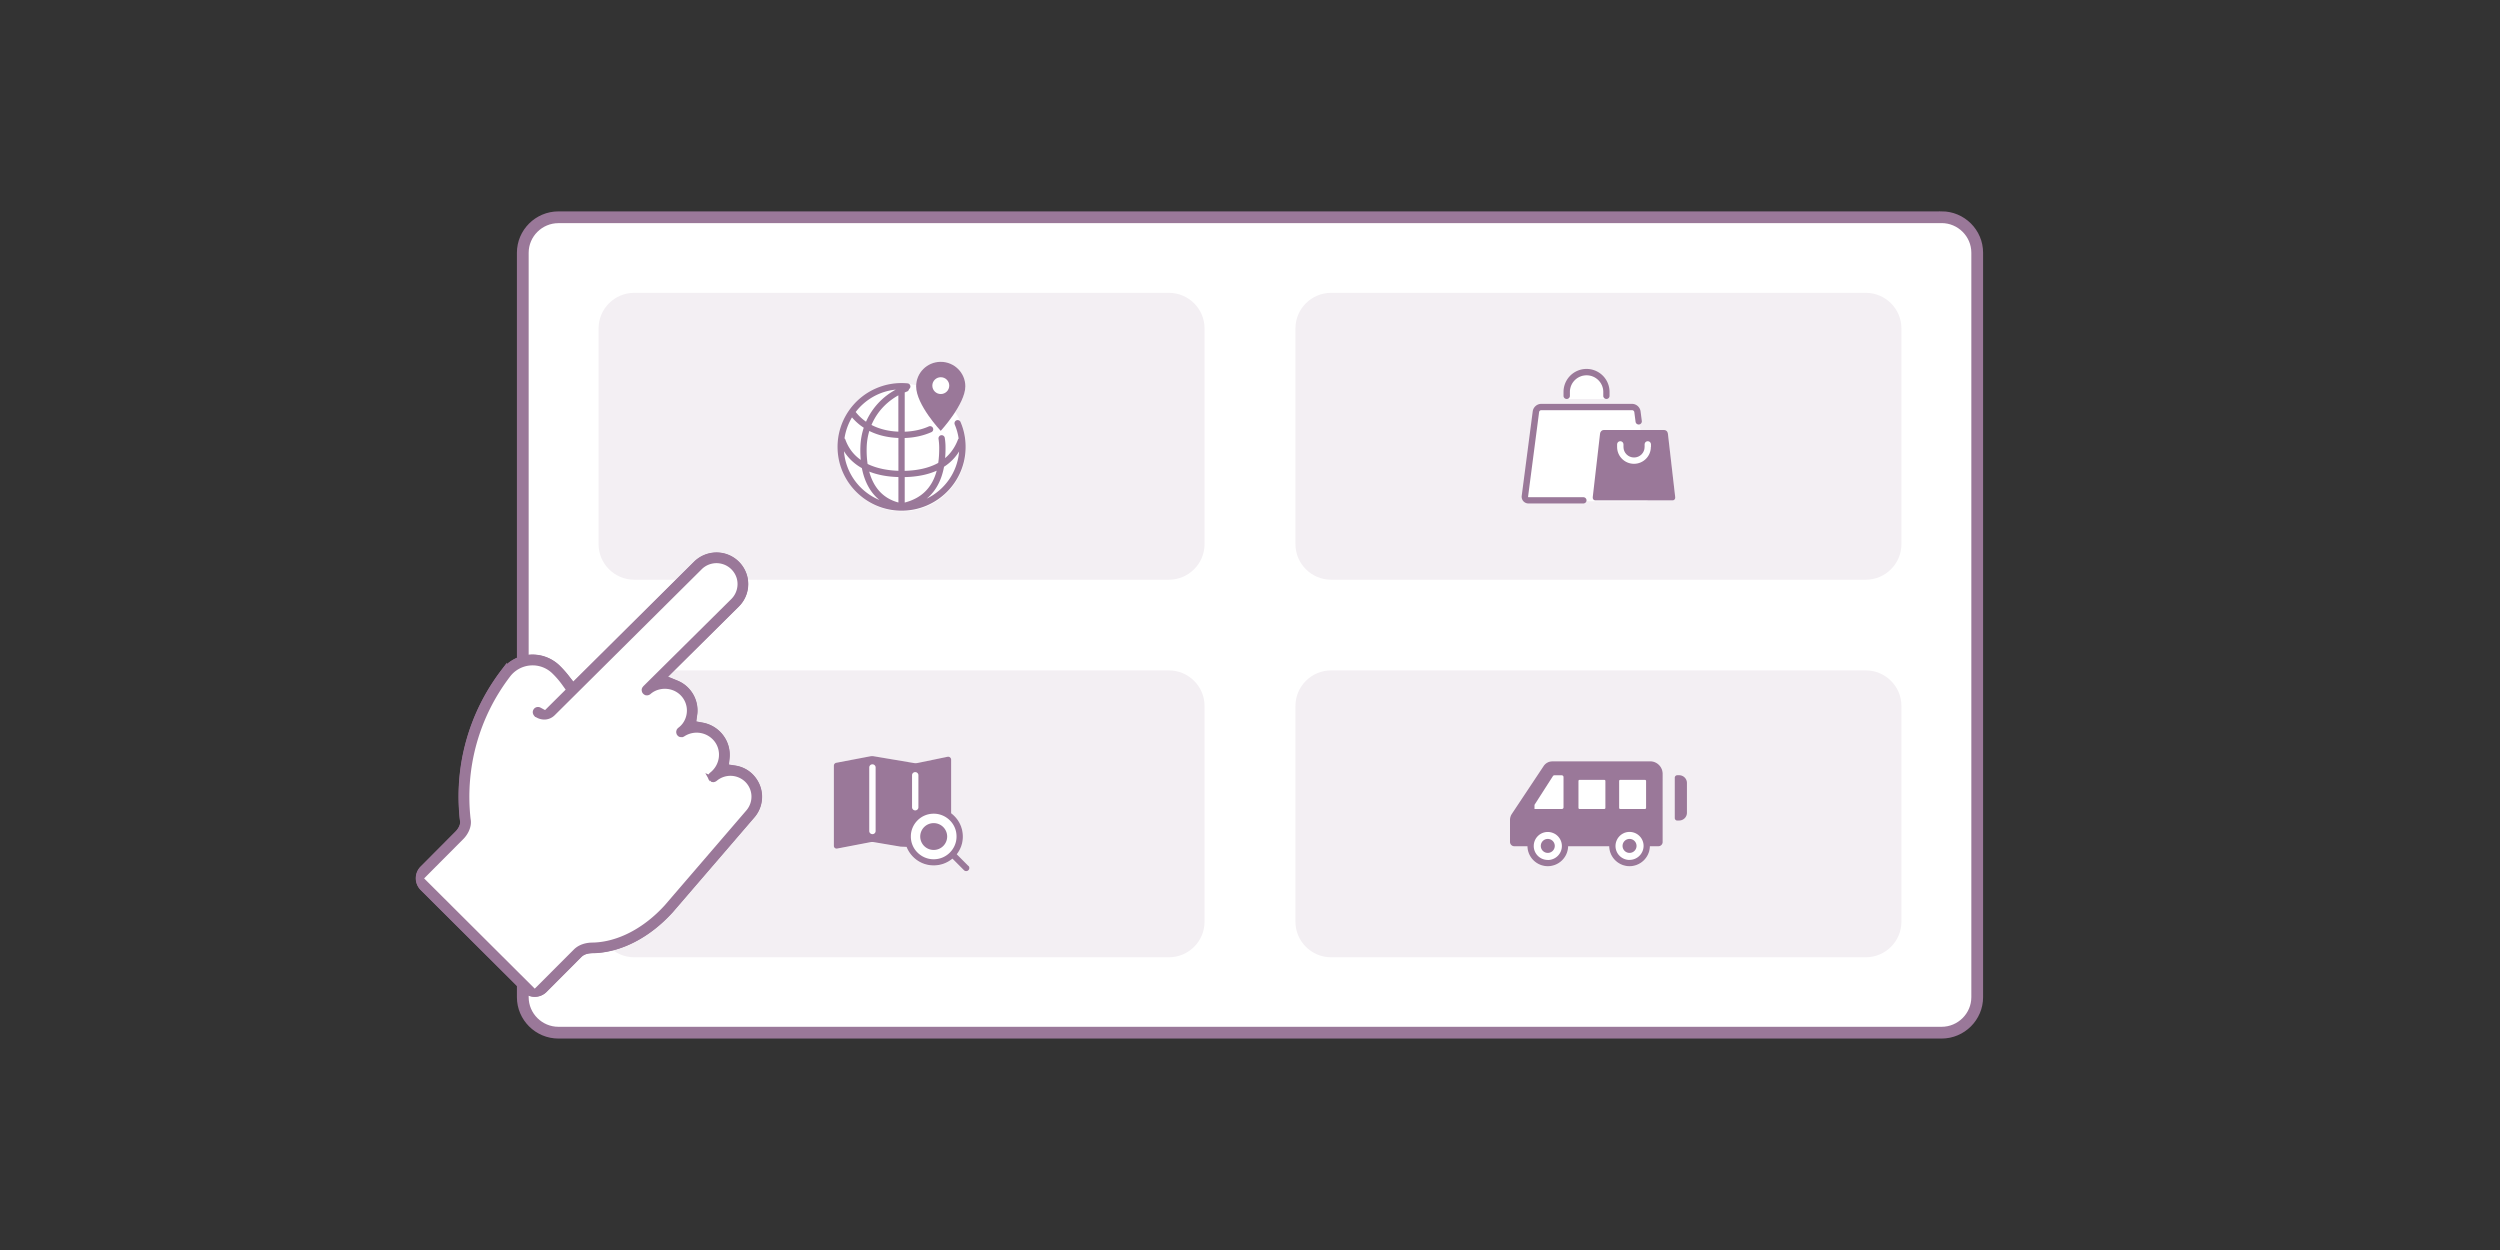 <svg xmlns="http://www.w3.org/2000/svg" width="440" height="220" fill="none"><rect width="100%" height="100%" fill="#333333" stroke="none"/><g clip-path="url(#a)"><g clip-path="url(#b)"><path fill="#fff" d="M341.72 38.23c3.45 0 6.27 2.81 6.27 6.25V175.5c0 3.44-2.82 6.25-6.27 6.25H98.28c-3.45 0-6.27-2.81-6.27-6.25V44.49c0-3.44 2.82-6.25 6.27-6.25h243.43z"/><path stroke="#9A7899" stroke-miterlimit="10" stroke-width="2.07" d="M341.72 38.23c3.45 0 6.27 2.81 6.27 6.25V175.5c0 3.44-2.82 6.25-6.27 6.25H98.28c-3.45 0-6.27-2.81-6.27-6.25V44.49c0-3.44 2.82-6.25 6.27-6.25h243.43z"/><path fill="#F3EFF3" d="M111.62 102.03c-3.45 0-6.27-2.81-6.27-6.25V57.79c0-3.44 2.82-6.25 6.27-6.25h94.11c3.45 0 6.27 2.81 6.27 6.25v37.99c0 3.44-2.82 6.25-6.27 6.25z"/><path fill="#fff" d="M158.77 89.99c6.202 0 11.23-5.028 11.23-11.23s-5.028-11.23-11.23-11.23-11.23 5.028-11.23 11.23 5.028 11.23 11.23 11.23"/><path fill="#fff" d="M169.9 67.99c0 3.12-4.32 7.84-4.32 7.84s-4.33-4.6-4.33-7.84a4.33 4.33 0 0 1 4.33-4.32c2.39 0 4.32 1.94 4.32 4.32"/><path fill="#9A7899" d="M169.06 74.27a.56.56 0 0 0-.73-.29c-.28.12-.41.44-.3.73.34.8.57 1.63.69 2.48-.06.05-.1.12-.13.2-.5 1.31-1.26 2.4-2.25 3.24.05-.63.08-1.29.07-1.98 0-.53-.05-1.06-.13-1.58a.56.56 0 0 0-.63-.47c-.3.04-.51.33-.47.63.07.47.11.95.12 1.43.01 1.01-.04 1.95-.17 2.81-.1.06-.2.11-.3.16-1.49.76-3.37 1.18-5.61 1.24v-5.78c1.72-.06 3.3-.41 4.7-1.03.28-.12.41-.45.28-.73a.557.557 0 0 0-.73-.28c-1.26.56-2.68.87-4.24.93v-6.91c.13-.05.26-.11.4-.16.2-.07.33-.24.36-.43a.55.55 0 0 0 .24-.41c.03-.3-.2-.57-.5-.6a11.287 11.287 0 0 0-10.24 4.68c-.02.03-.05.06-.06.09a11.17 11.17 0 0 0-2.02 6.41c0 6.19 5.06 11.23 11.27 11.23s11.27-5.04 11.27-11.23c0-1.52-.3-2.99-.89-4.37zm-11.38-5.71a11.87 11.87 0 0 0-5.26 5.66c-.69-.48-1.3-1.05-1.82-1.71 1.67-2.18 4.2-3.66 7.08-3.94zm-7.73 4.9c.6.7 1.29 1.31 2.07 1.82-.35 1.06-.55 2.19-.59 3.34-.03.81 0 1.59.06 2.32-1.15-.81-2.12-1.96-2.7-3.56a.53.53 0 0 0-.16-.23c.2-1.33.66-2.58 1.32-3.69m-1.41 5.96c.77 1.23 1.83 2.23 3.15 2.97.24 1.24.63 2.35 1.18 3.32.51.91 1.15 1.67 1.91 2.29-3.45-1.43-5.94-4.7-6.24-8.58m9.58 9.02c-3.07-.82-4.5-3.09-5.14-5.44 1.47.58 3.19.91 5.14.96zm0-5.58c-1.57-.05-3.6-.32-5.42-1.2-.16-1.08-.19-2.13-.16-3 .03-.97.19-1.91.46-2.81 1.48.74 3.21 1.16 5.12 1.23zm0-6.89c-1.78-.07-3.38-.47-4.74-1.18.35-.82.8-1.6 1.34-2.31.92-1.19 2.07-2.17 3.39-2.9v6.38zm1.11 12.47v-4.47c2.19-.05 4.07-.43 5.63-1.13-.8 3-2.66 4.84-5.63 5.61zm3.87-.68c1.58-1.3 2.6-3.18 3.05-5.61 1.09-.7 1.97-1.59 2.65-2.69-.29 3.66-2.54 6.77-5.7 8.3"/><path fill="#9A7899" d="M169.9 67.99c0-2.38-1.94-4.31-4.33-4.31s-4.33 1.93-4.33 4.31c0 3.25 4.33 7.84 4.33 7.84s4.33-4.72 4.33-7.84m-5.81-.12c0-.82.67-1.48 1.49-1.48s1.49.66 1.49 1.48-.67 1.48-1.49 1.48-1.49-.66-1.49-1.48"/><path fill="#F3EFF3" d="M234.27 168.48c-3.45 0-6.27-2.81-6.27-6.25v-37.99c0-3.44 2.82-6.25 6.27-6.25h94.11c3.45 0 6.27 2.81 6.27 6.25v37.99c0 3.44-2.82 6.25-6.27 6.25z"/><path fill="#fff" d="M292.64 136.2v11.99c0 .42-.34.75-.75.75h-1.51a3.575 3.575 0 0 1-3.58 3.51c-1.96 0-3.55-1.57-3.58-3.51h-7.23a3.575 3.575 0 0 1-3.58 3.51c-1.96 0-3.55-1.57-3.58-3.51h-2.32c-.42 0-.75-.33-.75-.75v-3.9c0-.37.11-.73.31-1.03l5.61-8.45c.34-.51.91-.81 1.53-.81h17.21c1.23 0 2.22.98 2.22 2.2"/><path fill="#9A7899" d="M290.42 134h-17.21c-.62 0-1.19.31-1.53.82l-5.61 8.44c-.2.31-.31.66-.31 1.03v3.9c0 .41.34.75.75.75h2.32c.03 1.94 1.63 3.51 3.58 3.51s3.55-1.57 3.58-3.51h7.23c.03 1.94 1.63 3.51 3.58 3.51s3.55-1.57 3.58-3.51h1.5c.41 0 .75-.33.75-.75V136.2c0-1.22-.99-2.21-2.21-2.21zm-5.45 3.45c0-.11.09-.19.19-.19h4.36c.11 0 .19.09.19.19v4.74c0 .11-.09.19-.19.19h-4.36a.19.19 0 0 1-.19-.19zm-14.89 4.19 3.23-5.04c.06-.09.16-.15.27-.15h1.28c.18 0 .32.14.32.32v5.33c0 .15-.12.28-.28.28h-4.83v-.74zm2.33 9.71c-1.35 0-2.44-1.07-2.47-2.4v-.06c0-1.32 1.04-2.4 2.35-2.46h.13c.13 0 .25 0 .38.03.14.02.27.05.4.1.05.02.1.03.14.05.19.08.37.17.53.29.02.01.03.02.05.04.59.45.97 1.16.97 1.96 0 1.36-1.11 2.46-2.47 2.46zm10.14-9.16c0 .11-.09.19-.19.19H278a.19.19 0 0 1-.19-.19v-4.74c0-.11.09-.19.19-.19h4.36c.11 0 .19.09.19.19zm4.25 9.16c-1.35 0-2.44-1.07-2.47-2.4v-.06c0-.54.18-1.04.47-1.45.01-.02.02-.03.04-.05.04-.05.08-.1.13-.15 0 0 0-.01.01-.02.13-.14.28-.27.44-.38.13-.09.27-.16.42-.23.06-.03.12-.05.19-.07.24-.08.5-.12.77-.12 1.37 0 2.47 1.1 2.47 2.46v.06a2.47 2.47 0 0 1-2.47 2.4z"/><path fill="#9A7899" d="M272.41 150.11a1.23 1.23 0 1 0 0-2.46 1.23 1.23 0 0 0 0 2.46M286.8 150.11a1.23 1.23 0 1 0 0-2.46 1.23 1.23 0 0 0 0 2.46M295.53 144.42h-.33c-.24 0-.44-.2-.44-.44v-7.1c0-.24.2-.44.44-.44h.33c.75 0 1.37.61 1.37 1.36v5.25c0 .75-.61 1.36-1.37 1.36z"/><path fill="#F3EFF3" d="M111.62 168.48c-3.45 0-6.27-2.81-6.27-6.25v-37.99c0-3.44 2.82-6.25 6.27-6.25h94.11c3.45 0 6.27 2.81 6.27 6.25v37.99c0 3.44-2.82 6.25-6.27 6.25z"/><path fill="#fff" d="M170.43 153.2a.6.6 0 0 1-.39.16c-.14 0-.28-.06-.39-.17l-2.03-2.04c-.92.77-2.07 1.19-3.29 1.19h-.02a5.11 5.11 0 0 1-4.76-3.27l-1.06-.04-4.75-.8c-.16-.02-.33-.02-.5.01l-5.94 1.14a.467.467 0 0 1-.55-.46v-14.13c0-.25.17-.47.42-.51l6.03-1.16c.19-.03.39-.04.58 0l7.05 1.18c.22.04.45.03.68-.01l5.27-1.09c.32-.07.62.17.62.5v9.43a5.073 5.073 0 0 1 2.06 4.12c0 1.14-.38 2.22-1.07 3.1l2.05 2.06c.21.22.21.57-.01.79"/><path fill="#9A7899" d="m170.44 152.41-2.05-2.06c.69-.89 1.07-1.96 1.07-3.1 0-1.37-.52-2.65-1.49-3.62-.18-.18-.37-.35-.57-.5v-9.43c0-.33-.3-.57-.62-.51l-5.27 1.09c-.22.05-.45.05-.68.01l-7.05-1.19c-.19-.03-.39-.03-.57 0l-6.03 1.15c-.25.05-.42.26-.42.51v14.13c0 .29.27.51.56.46l5.94-1.14c.17-.03.34-.03.5 0l4.75.8 1.05.04c.25.65.64 1.24 1.14 1.75.96.97 2.25 1.51 3.62 1.51h.02c1.21 0 2.36-.42 3.29-1.19l2.03 2.04c.11.11.25.16.39.16s.28-.05.39-.16c.22-.22.22-.57 0-.78zm-16.33-6.15c0 .31-.25.55-.56.55s-.56-.25-.56-.55v-11.19c0-.31.25-.55.56-.55s.56.25.56.55zm6.41-9.82c0-.31.25-.55.56-.55s.56.25.56.55v5.64c0 .31-.25.55-.56.55s-.56-.25-.56-.55zm3.81 14.79h-.02c-1.07 0-2.08-.43-2.84-1.19a3.94 3.94 0 0 1-1.16-2.84c0-1.07.43-2.07 1.19-2.83.76-.75 1.76-1.16 2.83-1.16h.02c1.07 0 2.08.43 2.84 1.19s1.17 1.77 1.16 2.84c0 1.07-.43 2.07-1.19 2.83-.76.75-1.76 1.16-2.83 1.16"/><path fill="#9A7899" d="M164.33 149.59a2.365 2.365 0 0 0 2.37-2.36 2.365 2.365 0 0 0-2.37-2.36 2.365 2.365 0 0 0-2.37 2.36 2.365 2.365 0 0 0 2.37 2.36"/><path fill="#F3EFF3" d="M234.27 102.03c-3.45 0-6.27-2.81-6.27-6.25V57.79c0-3.44 2.82-6.25 6.27-6.25h94.11c3.45 0 6.27 2.81 6.27 6.25v37.99c0 3.44-2.82 6.25-6.27 6.25z"/><path fill="#fff" d="M294.84 87.52c.03.28-.17.53-.42.53h-13.68c-.26 0-.45-.25-.42-.53l1.29-11.21c.04-.36.32-.63.64-.63h10.66c.32 0 .59.27.63.63z"/><path fill="#fff" d="M290.25 87.5c.05.38-.26.72-.64.72h-20.89c-.4 0-.69-.34-.64-.72l1.97-15.19c.06-.49.49-.85.98-.85h16.28c.49 0 .9.37.96.85l1.99 15.19zM282.19 69.67v-.69c0-1.61-1.32-2.93-2.94-2.93s-2.94 1.31-2.94 2.93v.69c0 .22-.13.4-.31.49v.06h6.74c-.31 0-.56-.25-.56-.55z"/><path fill="#9A7899" d="M278.65 88.61H269a1.188 1.188 0 0 1-1.18-1.33l1.94-14.88c.1-.75.75-1.32 1.51-1.32h15.96c.76 0 1.41.57 1.51 1.32l.22 1.69c.04.3-.18.58-.48.62s-.58-.17-.62-.48l-.22-1.69c-.03-.2-.2-.35-.4-.35h-15.96a.4.4 0 0 0-.4.35l-1.94 14.88s0 .04.02.06.03.03.06.03h9.65c.31 0 .56.25.56.55s-.25.55-.56.55zM282.74 70.22c-.31 0-.56-.25-.56-.55v-.69c0-1.61-1.32-2.93-2.94-2.93s-2.94 1.31-2.94 2.93v.69c0 .31-.25.55-.56.55s-.56-.25-.56-.55v-.69a4.05 4.05 0 0 1 8.1 0v.69c0 .31-.25.55-.56.55z"/><path fill="#9A7899" d="m294.84 87.52-1.29-11.21c-.04-.36-.31-.63-.64-.63h-10.66c-.32 0-.6.27-.64.63l-1.29 11.21c-.03.28.16.54.42.54h13.68c.25 0 .45-.25.42-.54m-4.29-8.85c0 1.63-1.33 2.96-2.97 2.96s-2.97-1.33-2.97-2.96v-.47c0-.31.25-.55.56-.55s.56.25.56.55v.47c0 1.02.83 1.85 1.86 1.85s1.86-.83 1.86-1.85v-.47c0-.31.25-.55.56-.55s.56.25.56.55v.47z"/><path fill="#fff" d="M74.41 156.27a2.39 2.39 0 0 1 0-3.39l6.15-6.18c.47-.47.97-1.26.95-2.05v-.16l-.04-.16-.02-.14c-1.02-9.32 1.55-18.54 7.24-25.98a6.3 6.3 0 0 1 4.57-2.46c1.81-.13 3.58.52 4.88 1.78l.12.12c.5.5.97 1.03 1.4 1.58l1.19 1.53 21.67-21.52a5.11 5.11 0 0 1 4.89-1.31 5.069 5.069 0 0 1 3.58 3.57c.47 1.74-.04 3.6-1.32 4.87l-13.03 12.92 2.39.98c.64.26 1.21.64 1.69 1.12.79.79 1.29 1.79 1.46 2.89.07.49.08 1 0 1.49l-.23 1.63 1.62.3a5.28 5.28 0 0 1 3.38 2.15c.73 1.03 1.06 2.29.93 3.54l-.17 1.62 1.62.25c1.05.16 2 .63 2.75 1.37.92.92 1.44 2.09 1.51 3.33.07 1.26-.34 2.5-1.14 3.47l-14.43 16.77c-3.92 4.33-8.84 6.89-13.51 7.03-.81 0-1.82.09-2.57.84l-6.12 6.14c-.94.94-2.47.94-3.41 0z"/><path fill="#9A7899" stroke="#9A7899" stroke-miterlimit="10" stroke-width="1.07" d="M74.41 156.27a2.39 2.39 0 0 1 0-3.39l6.15-6.18c.47-.47.97-1.26.95-2.05v-.16l-.04-.16-.02-.14c-1.02-9.32 1.55-18.54 7.24-25.98a6.3 6.3 0 0 1 4.57-2.46c1.81-.13 3.58.52 4.88 1.78l.12.12c.5.5.97 1.03 1.4 1.58l1.19 1.53 21.67-21.52a5.11 5.11 0 0 1 4.89-1.31 5.069 5.069 0 0 1 3.58 3.57c.47 1.74-.04 3.6-1.32 4.87l-13.03 12.92 2.39.98c.64.26 1.21.64 1.69 1.12.79.79 1.29 1.79 1.46 2.89.07.49.08 1 0 1.49l-.23 1.63 1.62.3a5.28 5.28 0 0 1 3.38 2.15c.73 1.03 1.06 2.29.93 3.54l-.17 1.62 1.62.25c1.05.16 2 .63 2.75 1.37.92.92 1.44 2.09 1.51 3.33.07 1.26-.34 2.5-1.14 3.47l-14.43 16.77c-3.92 4.33-8.84 6.89-13.51 7.03-.81 0-1.82.09-2.57.84l-6.12 6.14c-.94.94-2.47.94-3.41 0zm-.49-1.69 20.2 20.13 7.22-7.23c1.09-1.09 2.61-1.09 3.11-1.09 4.48-.14 9.17-2.6 12.92-6.73l14.41-16.75c1.4-1.7 1.28-4.12-.25-5.65a4.247 4.247 0 0 0-5.62-.29l-.13.1-.11.06-.13.03-.14-.02-.12-.05.09.16-.11-.18-.07-.07-.05-.08-.04-.12v-.13l.04-.11.07-.1.06-.06.11-.09c1.82-1.49 2.2-4.1.88-5.98a4.478 4.478 0 0 0-6.1-1.15l-.12.06h-.13l-.14-.02-.11-.06-.07-.09-.03-.04-.04-.13v-.13l.04-.13.09-.12.11-.09c1.18-.89 1.82-2.45 1.59-4.01a4.32 4.32 0 0 0-2.79-3.42c-1.51-.55-3.25-.25-4.41.78l-.12.07-.11.03h-.15l-.13-.06-.1-.09-.07-.11-.03-.13v-.12l.05-.12.13-.16 15.45-15.31a4.22 4.22 0 0 0 1.1-4.05c-.19-.71-.57-1.36-1.09-1.88s-1.17-.9-1.89-1.09c-1.45-.39-3.01.03-4.06 1.09l-25.85 25.67c-.76.76-1.9.83-2.84.18h-.01c-.17-.19-.22-.4-.09-.59.12-.18.36-.23.55-.13l1.13.61 4.19-4.16-.85-1.18c-.51-.71-1.06-1.36-1.69-1.98l-.11-.11a5.47 5.47 0 0 0-4.22-1.54c-1.56.11-3 .89-3.95 2.13-5.55 7.26-8.06 16.27-7.07 25.38l.02.13c.22 1.19-.48 2.39-1.15 3.06l-.08.08-7.17 7.2z"/><path fill="#fff" d="M74.41 156.27a2.39 2.39 0 0 1 0-3.39l6.15-6.18c.47-.47.97-1.26.95-2.05v-.16l-.04-.16-.02-.14c-1.02-9.32 1.55-18.54 7.24-25.98a6.3 6.3 0 0 1 4.57-2.46c1.81-.13 3.58.52 4.88 1.78l.12.12c.5.5.97 1.03 1.4 1.58l1.19 1.53 21.67-21.52a5.11 5.11 0 0 1 4.89-1.31 5.069 5.069 0 0 1 3.58 3.57c.47 1.74-.04 3.6-1.32 4.87l-13.03 12.92 2.39.98c.64.26 1.21.64 1.69 1.12.79.79 1.29 1.79 1.46 2.89.07.49.08 1 0 1.49l-.23 1.63 1.62.3a5.28 5.28 0 0 1 3.38 2.15c.73 1.03 1.06 2.29.93 3.54l-.17 1.62 1.62.25c1.05.16 2 .63 2.75 1.37.92.92 1.44 2.09 1.51 3.33.07 1.26-.34 2.5-1.14 3.47l-14.43 16.77c-3.92 4.33-8.84 6.89-13.51 7.03-.81 0-1.82.09-2.57.84l-6.12 6.14c-.94.94-2.47.94-3.41 0z"/><path fill="#9A7899" stroke="#9A7899" stroke-miterlimit="10" d="M74.41 156.27a2.39 2.39 0 0 1 0-3.39l6.15-6.18c.47-.47.97-1.26.95-2.05v-.16l-.04-.16-.02-.14c-1.02-9.32 1.55-18.54 7.24-25.98a6.3 6.3 0 0 1 4.57-2.46c1.81-.13 3.58.52 4.88 1.78l.12.12c.5.5.97 1.03 1.4 1.58l1.19 1.53 21.67-21.52a5.11 5.11 0 0 1 4.89-1.31 5.069 5.069 0 0 1 3.58 3.57c.47 1.74-.04 3.6-1.32 4.87l-13.03 12.92 2.39.98c.64.26 1.21.64 1.69 1.12.79.79 1.29 1.79 1.46 2.89.07.49.08 1 0 1.49l-.23 1.63 1.62.3a5.28 5.28 0 0 1 3.38 2.15c.73 1.03 1.06 2.29.93 3.54l-.17 1.62 1.62.25c1.05.16 2 .63 2.75 1.37.92.92 1.44 2.09 1.51 3.33.07 1.26-.34 2.5-1.14 3.47l-14.43 16.77c-3.92 4.33-8.84 6.89-13.51 7.03-.81 0-1.82.09-2.57.84l-6.12 6.14c-.94.94-2.47.94-3.41 0zm-.49-1.69 20.2 20.13 7.22-7.23c1.09-1.09 2.61-1.09 3.11-1.09 4.48-.14 9.17-2.6 12.92-6.73l14.41-16.75c1.4-1.7 1.28-4.12-.25-5.65a4.247 4.247 0 0 0-5.62-.29l-.13.1-.11.06-.13.03-.14-.02-.12-.05.09.16-.11-.18-.07-.07-.05-.08-.04-.12v-.13l.04-.11.07-.1.06-.06.11-.09c1.82-1.49 2.2-4.1.88-5.98a4.478 4.478 0 0 0-6.1-1.15l-.12.06h-.13l-.14-.02-.11-.06-.07-.09-.03-.04-.04-.13v-.13l.04-.13.09-.12.11-.09c1.18-.89 1.82-2.45 1.59-4.01a4.32 4.32 0 0 0-2.79-3.42c-1.51-.55-3.25-.25-4.41.78l-.12.07-.11.03h-.15l-.13-.06-.1-.09-.07-.11-.03-.13v-.12l.05-.12.13-.16 15.45-15.31a4.22 4.22 0 0 0 1.1-4.05c-.19-.71-.57-1.36-1.09-1.88s-1.17-.9-1.89-1.09c-1.45-.39-3.01.03-4.06 1.09l-25.85 25.67c-.76.76-1.9.83-2.84.18h-.01c-.17-.19-.22-.4-.09-.59.12-.18.36-.23.55-.13l1.13.61 4.19-4.16-.85-1.18c-.51-.71-1.06-1.36-1.69-1.98l-.11-.11a5.47 5.47 0 0 0-4.22-1.54c-1.56.11-3 .89-3.95 2.13-5.55 7.26-8.06 16.27-7.07 25.38l.02.13c.22 1.19-.48 2.39-1.15 3.06l-.08.08-7.17 7.2z"/></g></g><defs><clipPath id="a"><path fill="#fff" d="M0 0h440v220H0z"/></clipPath><clipPath id="b"><path fill="#fff" d="M0 0h440v220H0z"/></clipPath></defs></svg>